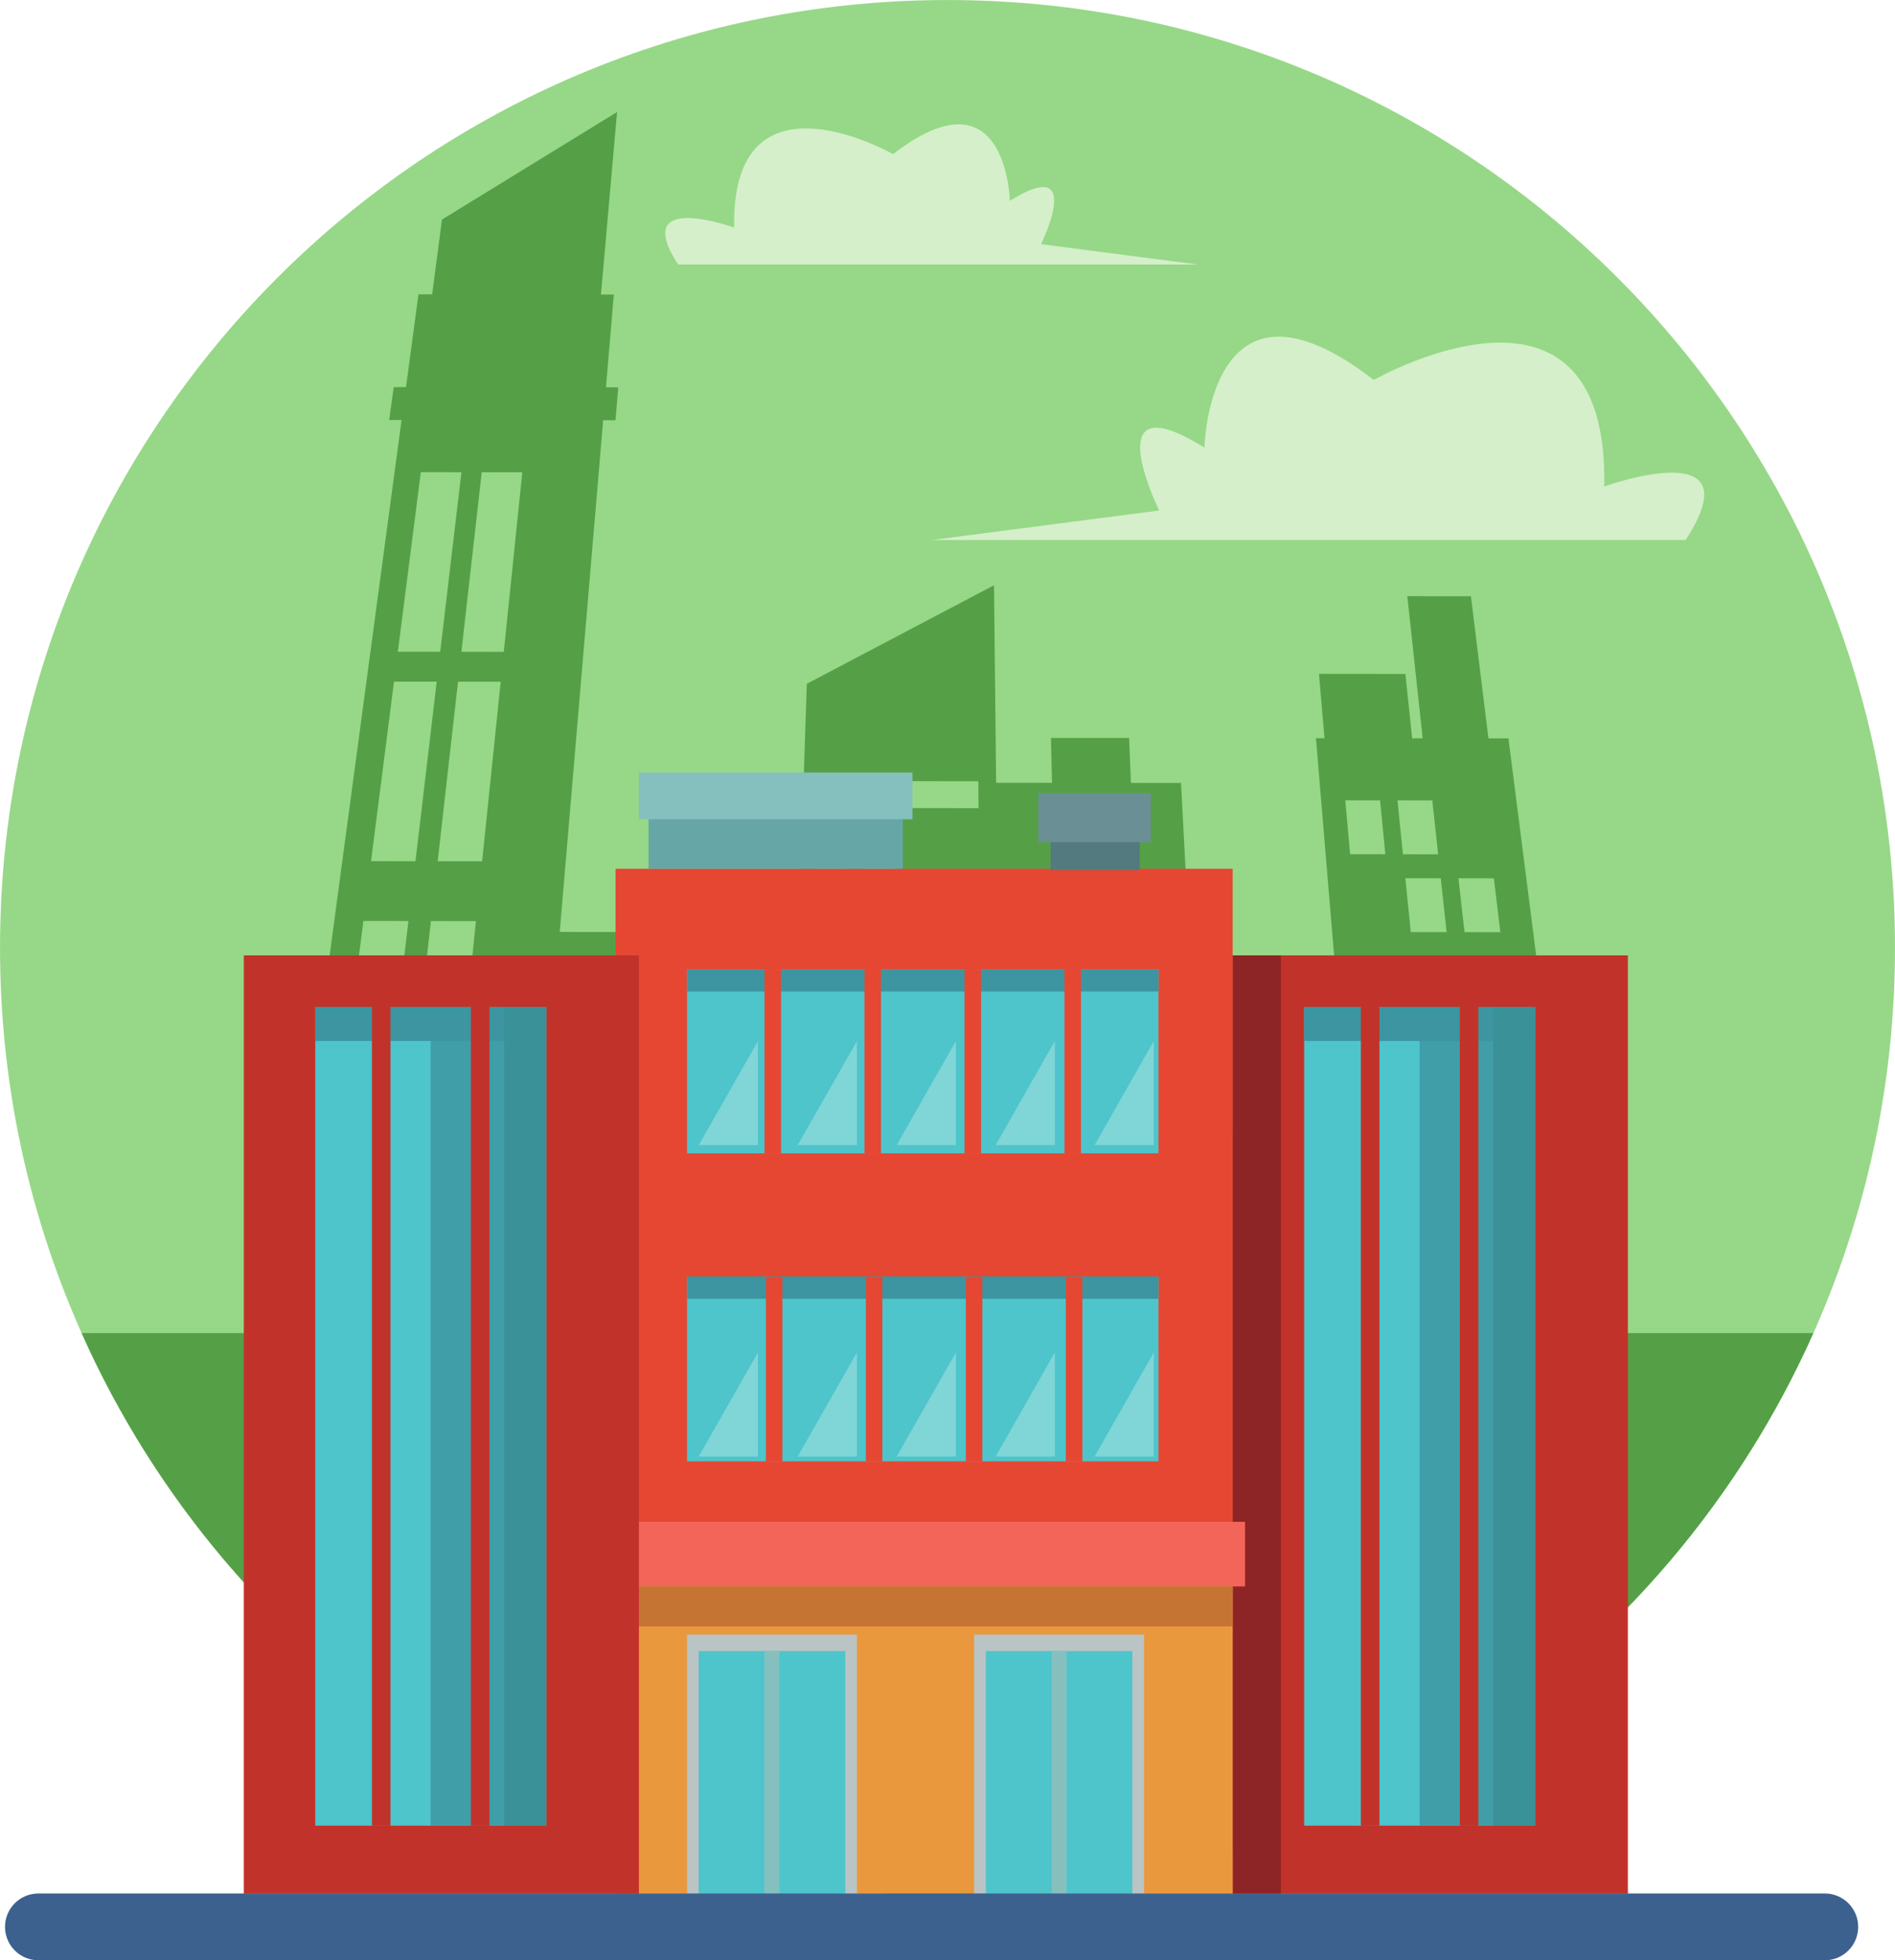 <?xml version="1.0" encoding="UTF-8"?><svg xmlns="http://www.w3.org/2000/svg" xmlns:xlink="http://www.w3.org/1999/xlink" height="337.3" preserveAspectRatio="xMidYMid meet" version="1.0" viewBox="49.5 49.5 326.2 337.3" width="326.2" zoomAndPan="magnify"><g><g><path d="M 375.699 212.602 C 375.699 302.676 302.676 375.699 212.602 375.699 C 122.523 375.699 49.504 302.676 49.504 212.602 C 49.504 122.523 122.523 49.504 212.602 49.504 C 302.676 49.504 375.699 122.523 375.699 212.602" fill="#96d887"/></g><g><path d="M 307.766 209.914 L 301.598 209.906 L 300.555 200.641 L 306.648 200.645 L 307.766 209.914 M 312.887 252.406 L 306.387 252.398 L 305.344 243.129 L 311.77 243.137 L 312.887 252.406 M 314.504 265.797 L 307.895 265.789 L 306.852 256.52 L 313.387 256.527 L 314.504 265.797 M 297.059 196.516 L 290.996 196.508 L 290.059 187.238 L 296.051 187.242 L 297.059 196.516 M 298.516 209.906 L 292.348 209.898 L 291.41 200.629 L 297.508 200.637 L 298.516 209.906 M 300.055 224.07 L 293.777 224.062 L 292.84 214.793 L 299.047 214.801 L 300.055 224.07 M 301.512 237.461 L 295.129 237.453 L 294.191 228.184 L 300.504 228.188 L 301.512 237.461 M 303.137 252.395 L 296.637 252.391 L 295.699 243.117 L 302.129 243.125 L 303.137 252.395 M 304.594 265.785 L 297.988 265.781 L 297.055 256.508 L 303.586 256.516 L 304.594 265.785 M 287.965 196.504 L 281.902 196.496 L 281.074 187.23 L 287.062 187.234 L 287.965 196.504 M 290.637 224.059 L 284.359 224.055 L 283.531 214.781 L 289.738 214.789 L 290.637 224.059 M 291.938 237.449 L 285.555 237.441 L 284.727 228.172 L 291.035 228.18 L 291.938 237.449 M 247.535 233.539 L 241.887 233.535 L 241.23 215.254 L 246.75 215.258 L 247.535 233.539 M 248.891 280.402 L 243.102 280.398 L 242.43 261.344 L 248.09 261.348 L 248.891 280.402 M 238.535 233.531 L 232.887 233.523 L 232.434 215.242 L 237.953 215.246 L 238.535 233.531 M 239.648 280.395 L 233.863 280.387 L 233.395 261.332 L 239.055 261.34 L 239.648 280.395 M 229.801 233.52 L 224.152 233.516 L 223.895 215.23 L 229.414 215.238 L 229.801 233.52 M 229.195 280.383 L 223.41 280.379 L 223.176 261.32 L 228.832 261.328 L 229.195 280.383 M 220.801 233.512 L 215.152 233.504 L 215.098 215.223 L 220.617 215.23 L 220.801 233.512 M 219.957 280.371 L 214.172 280.367 L 214.141 261.312 L 219.797 261.316 L 219.957 280.371 M 212.062 233.504 L 206.418 233.496 L 206.559 215.215 L 212.078 215.223 L 212.062 233.504 M 210.863 257.703 L 205.23 257.699 L 205.398 238.645 L 210.906 238.648 L 210.863 257.703 M 203.32 211.863 L 197.824 211.855 L 198.172 193.574 L 203.539 193.582 L 203.32 211.863 M 203.062 233.492 L 197.418 233.484 L 197.766 215.203 L 203.281 215.211 L 203.062 233.492 M 202.504 257.695 L 196.871 257.688 L 197.23 238.637 L 202.734 238.641 L 202.504 257.695 M 194.82 211.855 L 189.32 211.852 L 189.863 193.566 L 195.234 193.574 L 194.82 211.855 M 194.328 233.48 L 188.684 233.477 L 189.227 215.195 L 194.742 215.203 L 194.328 233.48 M 190.148 183.91 L 217.906 183.941 L 217.938 188.574 L 190.016 188.547 L 190.148 183.91 M 165.18 249.414 L 157.262 249.406 L 158.02 238.078 L 165.828 238.086 L 165.18 249.414 M 163.98 263.836 L 156.66 263.824 L 157.348 253.527 L 164.578 253.535 L 163.98 263.836 M 163.207 277.223 L 155.77 277.215 L 156.453 266.914 L 163.805 266.926 L 163.207 277.223 M 156.105 234.984 L 148.324 234.98 L 149.223 223.648 L 156.895 223.656 L 156.105 234.984 M 155.102 249.402 L 147.184 249.395 L 148.078 238.066 L 155.891 238.074 L 155.102 249.402 M 153.73 263.824 L 146.406 263.816 L 147.219 253.516 L 154.453 253.523 L 153.73 263.824 M 152.793 277.211 L 145.352 277.203 L 146.164 266.902 L 153.516 266.91 L 152.793 277.211 M 136.219 161.668 L 128.926 161.66 L 132.426 130.766 L 139.41 130.773 L 136.219 161.668 M 132.492 197.711 L 124.844 197.703 L 128.344 166.809 L 135.688 166.816 L 132.492 197.711 M 128.23 238.906 L 120.18 238.895 L 123.68 208 L 131.43 208.012 L 128.23 238.906 M 125.277 161.656 L 117.984 161.648 L 121.941 130.754 L 128.93 130.762 L 125.277 161.656 M 121.02 197.699 L 113.371 197.691 L 117.324 166.797 L 124.672 166.805 L 121.02 197.699 M 116.152 238.895 L 108.098 238.883 L 112.055 207.988 L 119.805 207.996 L 116.152 238.895 M 305.715 176.566 L 302.703 152.105 L 291.75 152.094 L 294.395 176.559 L 292.59 176.555 L 291.418 165.48 L 276.547 165.465 L 277.492 176.539 L 276.02 176.535 L 281.738 244.777 L 255.977 244.75 L 252.797 184.238 L 244.18 184.227 L 243.859 176.504 L 230.406 176.488 L 230.59 184.215 L 220.973 184.203 L 220.605 150.215 L 188.379 167.176 L 185.438 257.137 L 169.094 257.117 L 171.562 209.898 L 145.855 209.871 L 153.328 121.816 L 155.461 121.82 L 155.922 116.156 L 153.809 116.152 L 155.164 100.191 L 152.949 100.188 L 155.719 68.777 L 125.578 87.285 L 123.891 100.156 L 121.531 100.156 L 119.387 116.117 L 117.273 116.113 L 116.492 121.777 L 118.625 121.781 L 96.758 284.488 L 132.77 284.527 L 139.523 284.535 L 162.031 284.559 L 167.66 284.566 L 184.543 284.582 L 198.422 284.598 L 220.555 284.621 L 222.059 284.621 L 255.258 284.66 L 258.07 284.66 L 285.082 284.691 L 287.895 284.695 L 322.973 284.73 L 309.16 176.57 L 305.715 176.566" fill="#55a047"/></g><g><path d="M 63.555 278.914 C 88.969 335.941 146.137 375.699 212.602 375.699 C 279.062 375.699 336.23 335.941 361.645 278.914 L 63.555 278.914" fill="#55a047"/></g><g><path d="M 339.66 142.438 L 209.863 142.438 L 249.039 137.348 C 249.039 137.348 242.004 123.105 248.547 123.105 C 250.258 123.105 252.895 124.078 256.824 126.527 C 256.824 126.527 257.246 107.441 269.621 107.441 C 273.664 107.441 278.984 109.477 285.98 114.887 C 285.98 114.887 297.223 108.465 307.738 108.465 C 317.172 108.465 326.02 113.625 325.656 133.211 C 325.656 133.211 332.246 130.836 337.27 130.836 C 342.242 130.836 345.676 133.164 339.66 142.438" fill="#d5efca"/></g><g><path d="M 255.715 95.023 L 166.223 95.023 C 162.074 88.629 164.441 87.023 167.871 87.023 C 171.332 87.023 175.875 88.664 175.875 88.664 C 175.629 75.16 181.727 71.602 188.23 71.602 C 195.48 71.602 203.23 76.027 203.23 76.027 C 208.055 72.301 211.723 70.895 214.512 70.895 C 223.043 70.895 223.336 84.059 223.336 84.059 C 226.047 82.367 227.863 81.695 229.039 81.695 C 233.555 81.695 228.703 91.516 228.703 91.516 L 255.715 95.023" fill="#d5efca"/></g><g><path d="M 261.691 375.387 L 329.719 375.387 L 329.719 213.906 L 261.691 213.906 L 261.691 375.387" fill="#c1332a"/></g><g><path d="M 269.977 375.387 L 261.691 375.387 L 261.691 213.906 L 269.977 213.906 L 269.977 375.387" fill="#8d2425"/></g><g><path d="M 313.746 363.676 L 273.996 363.676 L 273.996 222.781 L 313.746 222.781 L 313.746 363.676" fill="#4ec4cb"/></g><g><path d="M 313.746 363.676 L 293.871 363.676 L 293.871 222.781 L 313.746 222.781 L 313.746 363.676" fill="#3f9ea8"/></g><g><path d="M 313.746 228.637 L 273.996 228.637 L 273.996 222.781 L 313.746 222.781 L 313.746 228.637" fill="#3c95a0"/></g><g><path d="M 306.527 222.781 L 306.527 363.676 L 313.746 363.676 L 313.746 222.781 L 306.527 222.781" fill="#3a9197"/></g><g><path d="M 286.949 363.676 L 283.758 363.676 L 283.758 222.781 L 286.949 222.781 L 286.949 363.676" fill="#c1332a"/></g><g><path d="M 303.984 363.676 L 300.793 363.676 L 300.793 222.781 L 303.984 222.781 L 303.984 363.676" fill="#c1332a"/></g><g><path d="M 155.461 316.355 L 261.691 316.355 L 261.691 199 L 155.461 199 Z M 155.461 316.355" fill="#e54733"/></g><g><path d="M 167.766 247.977 L 248.918 247.977 L 248.918 216.273 L 167.766 216.273 Z M 167.766 247.977" fill="#4ec4cb"/></g><g><path d="M 248.918 220.117 L 167.766 220.117 L 167.766 216.273 L 248.918 216.273 L 248.918 220.117" fill="#3c95a0"/></g><g><path d="M 167.766 300.977 L 248.918 300.977 L 248.918 269.27 L 167.766 269.27 Z M 167.766 300.977" fill="#4ec4cb"/></g><g><path d="M 248.918 272.996 L 167.766 272.996 L 167.766 269.152 L 248.918 269.152 L 248.918 272.996" fill="#3c95a0"/></g><g><path d="M 183.941 247.977 L 181.102 247.977 L 181.102 216.273 L 183.941 216.273 L 183.941 247.977" fill="#e54733"/></g><g><path d="M 201.152 247.977 L 198.312 247.977 L 198.312 216.273 L 201.152 216.273 L 201.152 247.977" fill="#e54733"/></g><g><path d="M 218.367 247.977 L 215.527 247.977 L 215.527 216.273 L 218.367 216.273 L 218.367 247.977" fill="#e54733"/></g><g><path d="M 235.578 247.977 L 232.738 247.977 L 232.738 216.273 L 235.578 216.273 L 235.578 247.977" fill="#e54733"/></g><g><path d="M 184.18 300.977 L 181.34 300.977 L 181.34 269.27 L 184.18 269.27 L 184.18 300.977" fill="#e54733"/></g><g><path d="M 201.391 300.977 L 198.551 300.977 L 198.551 269.27 L 201.391 269.27 L 201.391 300.977" fill="#e54733"/></g><g><path d="M 218.602 300.977 L 215.766 300.977 L 215.766 269.27 L 218.602 269.27 L 218.602 300.977" fill="#e54733"/></g><g><path d="M 235.816 300.977 L 232.977 300.977 L 232.977 269.27 L 235.816 269.27 L 235.816 300.977" fill="#e54733"/></g><g><path d="M 263.82 322.508 L 152.621 322.508 L 152.621 311.387 L 263.82 311.387 L 263.82 322.508" fill="#f36558"/></g><g><path d="M 179.98 300.148 L 169.773 300.148 L 179.98 282.227 L 179.98 300.148" fill="#80d5d7"/></g><g><path d="M 197.016 300.148 L 186.809 300.148 L 197.016 282.227 L 197.016 300.148" fill="#80d5d7"/></g><g><path d="M 214.051 300.148 L 203.844 300.148 L 214.051 282.227 L 214.051 300.148" fill="#80d5d7"/></g><g><path d="M 231.086 300.148 L 220.883 300.148 L 231.086 282.227 L 231.086 300.148" fill="#80d5d7"/></g><g><path d="M 248.117 300.148 L 237.914 300.148 L 248.117 282.227 L 248.117 300.148" fill="#80d5d7"/></g><g><path d="M 179.98 246.559 L 169.773 246.559 L 179.98 228.637 L 179.98 246.559" fill="#80d5d7"/></g><g><path d="M 197.016 246.559 L 186.809 246.559 L 197.016 228.637 L 197.016 246.559" fill="#80d5d7"/></g><g><path d="M 214.051 246.559 L 203.844 246.559 L 214.051 228.637 L 214.051 246.559" fill="#80d5d7"/></g><g><path d="M 231.086 246.559 L 220.883 246.559 L 231.086 228.637 L 231.086 246.559" fill="#80d5d7"/></g><g><path d="M 248.117 246.559 L 237.914 246.559 L 248.117 228.637 L 248.117 246.559" fill="#80d5d7"/></g><g><path d="M 261.691 375.387 L 155.461 375.387 L 155.461 322.508 L 261.691 322.508 L 261.691 375.387" fill="#e9983e"/></g><g><path d="M 155.461 329.367 L 261.691 329.367 L 261.691 322.508 L 155.461 322.508 L 155.461 329.367" fill="#c67433"/></g><g><path d="M 197.016 375.387 L 167.766 375.387 L 167.766 330.789 L 197.016 330.789 L 197.016 375.387" fill="#bac4c4"/></g><g><path d="M 195.004 375.387 L 169.773 375.387 L 169.773 333.629 L 195.004 333.629 L 195.004 375.387" fill="#4ec4cb"/></g><g><path d="M 246.434 375.387 L 217.184 375.387 L 217.184 330.789 L 246.434 330.789 L 246.434 375.387" fill="#bac4c4"/></g><g><path d="M 244.422 375.387 L 219.195 375.387 L 219.195 333.629 L 244.422 333.629 L 244.422 375.387" fill="#4ec4cb"/></g><g><path d="M 204.91 199 L 161.141 199 L 161.141 185.988 L 204.91 185.988 L 204.91 199" fill="#67a6a6"/></g><g><path d="M 206.566 190.484 L 159.48 190.484 L 159.48 182.441 L 206.566 182.441 L 206.566 190.484" fill="#85c0bf"/></g><g><path d="M 183.688 375.387 L 181.09 375.387 L 181.09 333.629 L 183.688 333.629 L 183.688 375.387" fill="#85c0bf"/></g><g><path d="M 233.109 375.387 L 230.508 375.387 L 230.508 333.629 L 233.109 333.629 L 233.109 375.387" fill="#85c0bf"/></g><g><path d="M 91.461 375.387 L 159.48 375.387 L 159.48 213.906 L 91.461 213.906 L 91.461 375.387" fill="#c1332a"/></g><g><path d="M 143.512 363.676 L 103.766 363.676 L 103.766 222.781 L 143.512 222.781 L 143.512 363.676" fill="#4ec4cb"/></g><g><path d="M 143.512 363.676 L 123.637 363.676 L 123.637 222.781 L 143.512 222.781 L 143.512 363.676" fill="#3f9ea8"/></g><g><path d="M 143.512 228.637 L 103.766 228.637 L 103.766 222.781 L 143.512 222.781 L 143.512 228.637" fill="#3c95a0"/></g><g><path d="M 136.297 222.781 L 136.297 363.676 L 143.512 363.676 L 143.512 222.781 L 136.297 222.781" fill="#3a9197"/></g><g><path d="M 116.719 363.676 L 113.523 363.676 L 113.523 222.781 L 116.719 222.781 L 116.719 363.676" fill="#c1332a"/></g><g><path d="M 133.754 363.676 L 130.559 363.676 L 130.559 222.781 L 133.754 222.781 L 133.754 363.676" fill="#c1332a"/></g><g><path d="M 245.684 199.223 L 230.34 199.223 L 230.34 189.633 L 245.684 189.633 L 245.684 199.223" fill="#537a7e"/></g><g><path d="M 247.602 194.426 L 228.23 194.426 L 228.23 185.988 L 247.602 185.988 L 247.602 194.426" fill="#6a9095"/></g><g><path d="M 369.363 381.09 C 369.363 384.266 366.789 386.84 363.613 386.84 L 56.113 386.84 C 52.938 386.84 50.363 384.266 50.363 381.09 C 50.363 377.914 52.938 375.344 56.113 375.344 L 363.613 375.344 C 366.789 375.344 369.363 377.914 369.363 381.09" fill="#3c618f"/></g></g></svg>